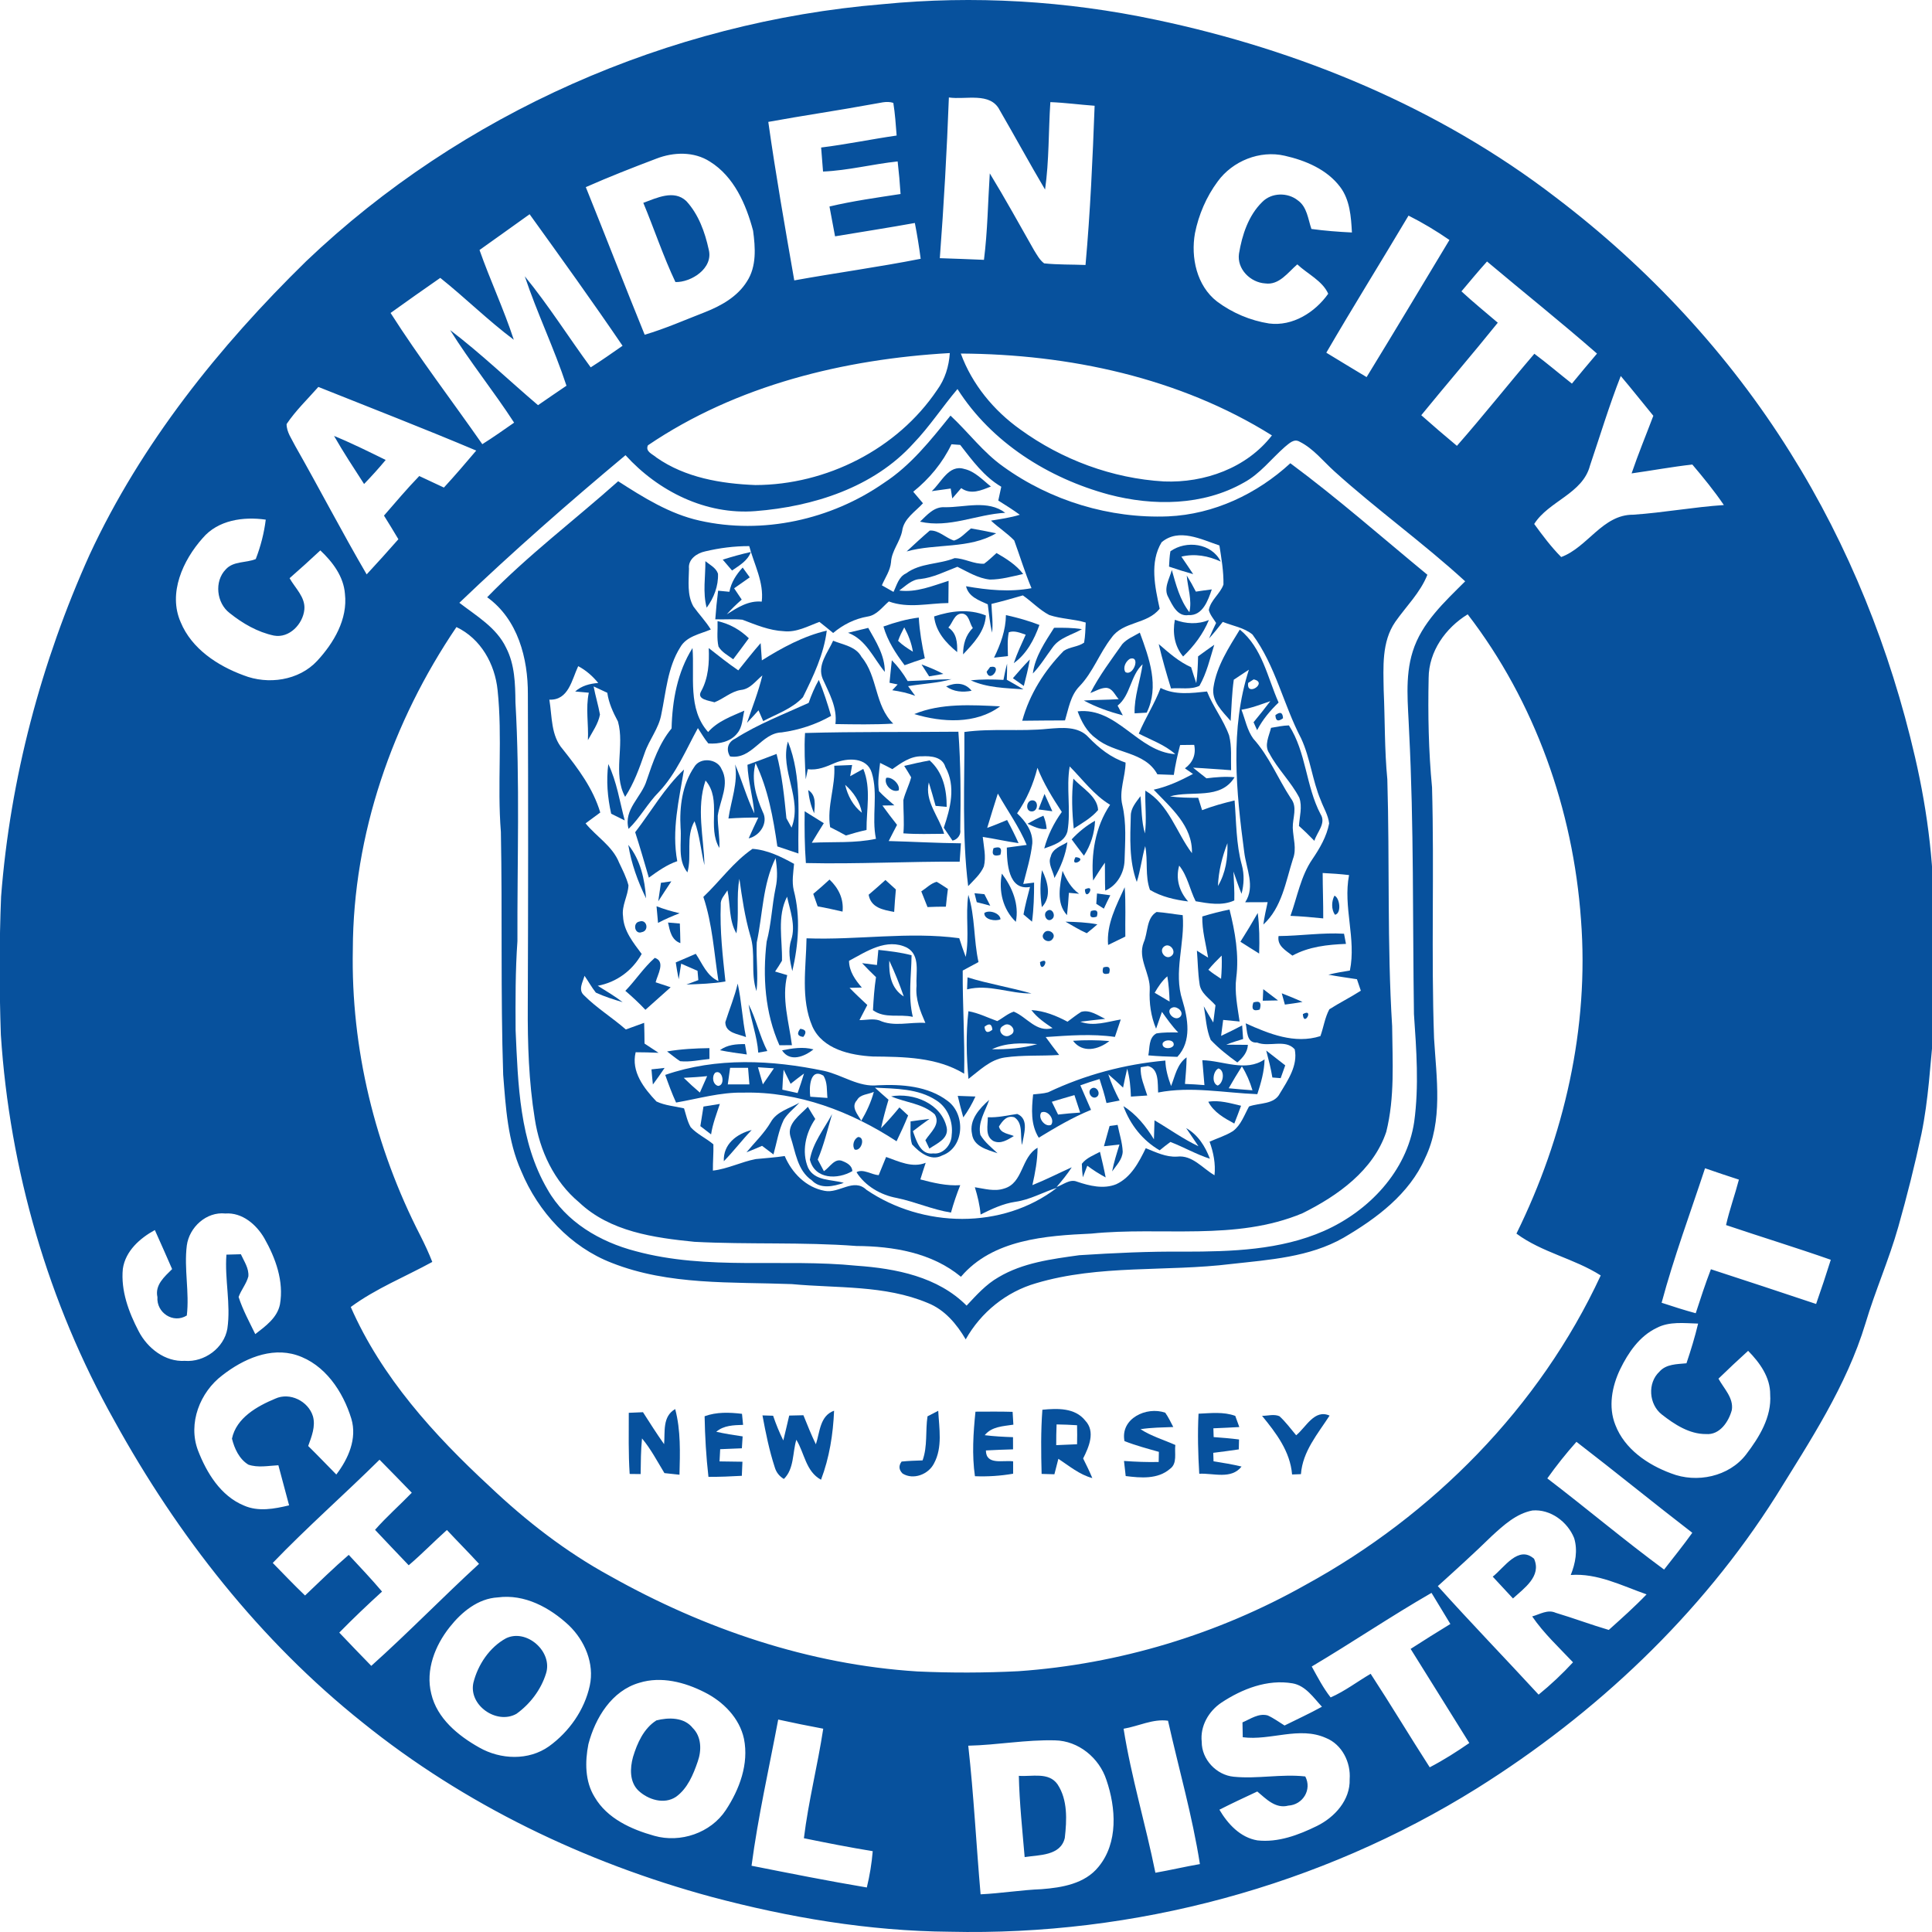 <?xml version="1.0" encoding="UTF-8"?>
<!DOCTYPE svg PUBLIC "-//W3C//DTD SVG 1.1//EN" "http://www.w3.org/Graphics/SVG/1.1/DTD/svg11.dtd">
<svg version="1.1" xmlns="http://www.w3.org/2000/svg" xmlns:xlink="http://www.w3.org/1999/xlink" x="0" y="0" width="1024" height="1024" viewBox="0, 0, 1024, 1024">
  <g id="Background">
    <rect x="0" y="0" width="1024" height="1024" fill="#000000" fill-opacity="0"/>
  </g>
  <g id="#07519dff">
    <path d="M467.732,2.225 C516.092,-2.536 565.139,0.402 612.663,10.481 C688.817,26.502 762.677,57.019 824.634,104.65 C873.637,141.837 916.25,187.603 948.848,239.823 C979.945,289.342 1001.862,344.393 1015.008,401.311 C1021.914,431.142 1025.646,461.767 1024.874,492.413 C1024.616,510.299 1025.71,528.184 1024.895,546.07 C1023.072,564.385 1022.129,582.85 1018.418,600.929 C1014.901,617.506 1010.741,633.955 1006.13,650.276 C1001.219,667.625 993.884,684.16 988.737,701.424 C978.679,734.601 959.357,763.767 941.278,792.998 C901.41,856.006 845.908,908.312 782.9,947.794 C699.776,999.714 601.211,1026.157 503.31,1023.862 C460.59,1023.519 418.128,1016.335 376.909,1005.333 C310.04,987.19 246.196,956.522 192.153,912.944 C137.723,869.56 94.059,813.779 60.604,753.001 C25.475,690.487 5.123,619.93 0.448,548.451 C-0.388,524.045 -0.41,499.597 0.577,475.192 C5.424,412.656 21.744,351.127 47.5,293.974 C74.822,235.105 116.084,183.657 162.257,138.47 C244.545,60 354.562,11.597 467.732,2.225 M502.924,51.658 C501.852,80.073 500.265,108.489 498.121,136.84 C505.927,137.141 513.712,137.334 521.518,137.72 C523.448,122.515 523.62,107.181 524.606,91.89 C532.756,105.251 540.305,118.955 548.025,132.551 C549.591,135.039 551.006,137.784 553.408,139.586 C560.7,140.358 568.034,140.143 575.347,140.443 C577.878,112.371 579.122,84.212 580.172,56.054 C572.345,55.496 564.538,54.424 556.711,54.124 C555.681,69.565 556.089,85.113 553.901,100.468 C545.666,86.55 537.945,72.331 529.839,58.349 C524.885,48.569 511.76,53.009 502.924,51.658 M407.212,64.611 C411.179,92.705 416.112,120.67 420.98,148.614 C443.284,144.582 465.737,141.559 487.977,137.162 C487.14,130.814 486.132,124.488 484.888,118.183 C470.82,120.735 456.687,122.901 442.597,125.26 C441.589,119.984 440.603,114.73 439.638,109.454 C452.055,106.516 464.729,104.757 477.318,102.827 C476.953,97.058 476.439,91.311 475.774,85.563 C462.542,86.957 449.567,90.367 436.228,90.925 C435.863,86.679 435.52,82.432 435.22,78.186 C448.624,76.535 461.856,73.768 475.238,71.838 C474.787,66.048 474.401,60.257 473.479,54.531 C469.855,53.309 466.08,54.724 462.499,55.196 C444.098,58.585 425.591,61.244 407.212,64.611 M347.892,84.084 C335.304,88.845 322.779,93.756 310.491,99.182 C320.999,125.217 331.1,151.402 341.694,177.416 C352.61,174.199 363.055,169.567 373.67,165.449 C382.27,162.061 390.891,157.214 395.888,149.172 C401.078,141.237 400.37,131.2 399.148,122.257 C395.438,108.275 389.025,93.563 376.265,85.649 C367.816,80.202 356.985,80.545 347.892,84.084 M645.389,96.201 C639.406,104.264 635.331,113.765 633.358,123.587 C631.063,136.476 634.28,151.445 645.025,159.788 C653.088,165.814 662.696,169.91 672.647,171.454 C685.107,173.062 696.988,165.578 703.979,155.691 C700.955,148.85 692.999,145.204 687.595,140.122 C682.662,144.346 677.987,151.252 670.631,150.223 C662.76,149.751 655.512,142.609 656.691,134.439 C658.321,124.552 661.71,114.151 669.044,107.031 C673.955,102.012 682.512,101.884 687.895,106.216 C692.785,109.669 693.278,116.124 695.079,121.357 C702.199,122.322 709.362,122.879 716.547,123.222 C716.096,114.901 715.496,105.937 710.284,99.053 C703.293,89.788 691.948,85.027 680.925,82.54 C667.736,79.494 653.281,85.328 645.389,96.201 M254.153,132.508 C259.793,148.528 267.041,163.927 272.317,180.075 C258.72,169.889 246.625,157.879 233.35,147.285 C224.536,153.418 215.743,159.594 207.015,165.878 C222.22,189.726 239.441,212.223 255.632,235.427 C261.38,231.824 266.913,227.9 272.489,224.018 C261.68,207.333 249.091,191.828 238.583,174.95 C254.86,187.324 269.615,201.521 285.163,214.753 C290.182,211.322 295.178,207.826 300.24,204.438 C293.784,184.772 284.713,166.071 278.15,146.448 C290.739,161.825 301.333,178.703 313.086,194.701 C318.833,191.077 324.388,187.152 329.964,183.271 C313.965,159.745 297.344,136.647 280.702,113.55 C271.888,119.941 262.967,126.16 254.153,132.508 M746.549,114.279 C732.116,138.556 717.169,162.533 702.971,186.938 C710.048,191.313 717.211,195.538 724.331,199.87 C739.108,175.722 753.648,151.445 768.231,127.19 C761.283,122.407 754.077,118.054 746.549,114.279 M774.6,154.426 C780.82,160.174 787.404,165.535 793.859,171.047 C780.562,187.581 766.708,203.644 753.305,220.072 C759.503,225.583 765.808,230.988 772.199,236.306 C786.224,220.329 799.413,203.644 813.246,187.496 C820.044,192.557 826.478,198.09 833.148,203.323 C837.544,198.004 841.94,192.664 846.444,187.41 C827.379,170.725 807.541,154.919 788.154,138.599 C783.501,143.746 779.083,149.129 774.6,154.426 M343.41,236.028 C341.888,239.395 345.962,240.703 347.935,242.504 C363.162,253.163 382.141,256.38 400.349,257.087 C437.943,257.023 475.581,238.086 496.684,206.711 C500.866,201.006 502.967,194.144 503.418,187.131 C447.358,190.326 390.377,204.18 343.41,236.028 M509.251,187.388 C515.191,203.666 526.708,217.606 540.733,227.599 C562.866,243.662 589.566,253.592 616.931,255.179 C638.355,256.036 660.744,248.102 674.148,230.773 C625.187,200.127 566.49,187.71 509.251,187.388 M842.734,246.75 C838.852,261.72 820.816,265.558 813.16,277.718 C817.599,283.787 822.125,289.878 827.465,295.24 C841.512,290.093 849.382,272.678 865.66,272.807 C881.723,271.713 897.592,268.754 913.677,267.682 C908.594,260.176 902.825,253.141 896.971,246.214 C886.183,247.415 875.503,249.41 864.78,250.911 C868.276,240.617 872.458,230.559 876.297,220.372 C870.528,213.359 864.909,206.218 859.033,199.291 C852.921,214.86 848.095,230.902 842.734,246.75 M151.899,224.768 C151.899,229.079 154.665,232.682 156.488,236.392 C169.313,258.953 181.258,282.029 194.34,304.44 C200.023,298.306 205.642,292.087 211.154,285.803 C208.666,281.579 206.092,277.418 203.519,273.279 C209.674,266.202 215.7,259.039 222.22,252.305 C226.573,254.299 230.927,256.358 235.28,258.417 C241.156,252.048 246.797,245.442 252.415,238.815 C224.707,227.106 196.656,216.254 168.734,205.081 C163.029,211.558 156.724,217.584 151.899,224.768 M484.052,235.105 C462.949,258.417 430.952,268.518 400.392,270.898 C374.142,273 348.922,260.411 331.529,241.26 C301.398,266.438 271.845,292.344 243.472,319.495 C252.523,326.486 263.16,332.598 268.264,343.343 C272.853,352.243 273.089,362.429 273.196,372.209 C275.62,414.371 274.097,456.641 274.247,498.846 C273.132,514.545 273.196,530.286 273.282,546.027 C274.569,574.658 275.298,605.003 290.203,630.46 C299.918,647.681 318.104,658.253 336.805,663.122 C375.086,673.523 415.082,666.939 454.071,670.864 C474.809,672.322 497.091,676.675 512.318,692.009 C517.465,686.519 522.569,680.75 529.196,676.976 C542.127,669.255 557.397,667.325 572.023,665.288 C590.552,664.108 609.103,663.207 627.696,663.401 C652.659,663.379 678.566,662.628 701.792,652.399 C725.425,641.955 745.627,620.852 749.552,594.624 C752.147,575.708 750.731,556.429 749.423,537.449 C748.694,487.502 749.423,437.49 746.85,387.585 C746.335,373.538 744.469,358.977 748.758,345.337 C753.519,330.068 765.615,319.066 776.573,308.107 C754.313,287.712 729.671,270.084 707.282,249.839 C701.299,244.456 696.152,237.765 688.839,234.119 C685.793,232.296 683.241,235.105 681.032,236.842 C673.784,243.19 667.843,251.19 659.2,255.822 C637.626,268.089 611.247,268.304 587.743,262.127 C555.703,253.484 525.507,234.548 507.492,206.196 C499.472,215.654 492.673,226.141 484.052,235.105 M107.42,285.203 C96.976,296.912 88.955,314.391 95.775,329.81 C101.565,343.814 115.269,352.843 129.037,357.904 C142.055,363.051 158.397,360.757 168.133,350.248 C176.926,340.726 184.368,328.18 182.824,314.734 C182.116,305.512 176.283,297.834 169.785,291.722 C164.445,296.719 158.997,301.63 153.486,306.456 C156.445,311.753 161.935,316.514 161.313,323.055 C160.584,330.732 153.336,338.41 145.165,336.866 C136.522,335.043 128.587,330.432 121.724,324.942 C114.754,319.645 113.446,308.128 119.666,301.781 C123.719,297.277 130.367,298.456 135.557,296.312 C138.152,289.599 139.975,282.565 140.854,275.424 C129.016,273.729 115.569,275.595 107.42,285.203 M757.208,359.363 C756.8,378.685 757.165,398.072 759.009,417.331 C760.232,461.681 758.516,506.031 760.082,550.359 C761.347,571.441 764.907,594.045 755.342,613.818 C746.957,632.883 729.564,645.815 712.086,656.045 C694.007,666.36 672.776,667.69 652.552,669.941 C618.196,674.166 582.724,670.134 549.162,680.128 C533.335,684.675 519.91,695.569 511.846,709.895 C507.063,701.767 500.715,694.154 491.708,690.594 C468.954,681.029 443.734,682.852 419.672,680.6 C387.782,679.378 354.583,681.329 324.323,669.384 C302.298,660.913 285.228,642.319 276.285,620.766 C269.057,604.682 268.071,586.925 266.698,569.639 C265.283,526.747 266.312,483.834 265.476,440.943 C263.481,415.937 266.377,390.781 263.739,365.818 C262.323,351.921 254.86,338.517 241.928,332.362 C207.958,382.481 187.199,442.294 187.006,503.093 C185.933,555.656 198.822,608.263 222.82,654.951 C225.115,659.476 227.259,664.108 229.125,668.848 C214.692,676.761 199.23,682.916 185.912,692.738 C202.189,729.861 229.983,760.507 259.45,787.765 C278.751,806.08 299.961,822.572 323.38,835.332 C373.263,863.383 428.85,882.298 486.197,885.901 C504.04,886.716 521.925,886.673 539.768,885.773 C593.104,882.062 645.518,866.214 692.098,839.943 C759.374,803.142 816.034,745.86 848.417,676.011 C834.306,667.003 817.278,663.872 803.745,653.836 C829.073,602.494 842.348,544.676 837.952,487.373 C833.812,429.276 813.546,371.887 777.903,325.607 C766.194,332.791 757.272,345.251 757.208,359.363 M880.693,690.487 C886.677,692.46 892.681,694.39 898.772,696.041 C901.303,688.235 903.876,680.407 906.814,672.729 C925.408,678.82 944.023,684.889 962.573,691.13 C965.297,683.367 967.892,675.56 970.358,667.711 C951.958,661.256 933.3,655.551 914.835,649.311 C916.679,641.161 919.553,633.291 921.655,625.227 C915.65,623.297 909.667,621.259 903.705,619.201 C895.898,642.898 887.17,666.381 880.693,690.487 M99.013,660.141 C97.469,672.494 100.472,684.868 99.013,697.242 C91.807,701.724 82.822,695.741 83.444,687.484 C82.007,681.029 87.197,676.675 91.228,672.644 C88.204,665.738 85.181,658.833 82.071,651.948 C74.136,656.302 66.48,663.057 65.107,672.515 C63.971,684.074 68.217,695.483 73.493,705.584 C78.146,714.57 87.475,721.905 97.984,721.283 C108.256,722.098 118.722,714.527 120.502,704.255 C122.432,691.194 119.001,678.091 120.009,664.987 C122.561,664.902 125.113,664.837 127.665,664.773 C129.359,668.526 132.018,672.215 131.632,676.547 C130.603,680.45 127.836,683.624 126.464,687.42 C128.673,694.283 132.169,700.652 135.3,707.107 C140.704,702.925 146.945,698.486 148.382,691.344 C150.526,679.099 146.087,666.832 140.103,656.302 C135.879,649.01 128.351,642.534 119.43,643.177 C109.372,642.126 100.321,650.447 99.013,660.141 M878.077,703.826 C868.941,708.179 862.979,716.951 858.69,725.786 C854.358,734.837 852.32,745.667 856.181,755.275 C861.07,768.013 873.273,776.334 885.669,780.902 C899.244,786.264 916.4,782.704 925.472,770.887 C932.421,761.794 939.069,751.05 938.232,739.147 C938.34,729.99 932.678,722.205 926.544,715.964 C921.204,720.79 915.993,725.722 910.825,730.719 C913.655,735.93 918.931,740.906 917.902,747.34 C916.25,753.516 911.489,760.679 904.262,760.078 C895.405,760.164 887.491,754.953 880.779,749.699 C873.938,744.337 873.08,733.057 879.514,727.03 C883.095,722.913 888.885,723.063 893.861,722.57 C896.198,715.621 898.343,708.63 900.037,701.531 C892.703,701.338 884.832,700.266 878.077,703.826 M117.886,728.896 C105.983,737.86 99.506,754.417 104.932,768.742 C109.522,780.645 116.963,792.869 129.252,797.952 C136.908,801.362 145.422,799.732 153.228,797.866 C151.341,790.767 149.411,783.69 147.545,776.613 C142.27,776.87 136.758,778.05 131.632,776.291 C126.807,773.332 124.255,767.799 122.947,762.502 C125.263,751.479 136.286,745.324 145.851,741.335 C153.636,737.732 163.394,742.643 165.86,750.642 C167.361,756.025 165.152,761.387 163.351,766.405 C168.391,771.359 173.28,776.484 178.256,781.524 C184.604,773.182 189.386,762.523 186.212,751.929 C181.794,737.517 172.208,723.106 157.26,718.259 C143.342,713.777 128.78,720.425 117.886,728.896 M820.109,783.583 C840.911,799.453 860.92,816.374 882.001,831.901 C887.041,825.445 892.188,819.076 896.949,812.406 C876.34,796.536 856.181,780.066 835.55,764.196 C830.038,770.372 824.891,776.849 820.109,783.583 M144.564,828.383 C150.226,834.152 155.802,840.05 161.678,845.647 C169.313,838.399 176.84,831 184.84,824.116 C190.801,830.528 196.828,836.876 202.489,843.567 C194.747,850.623 187.156,857.829 179.821,865.313 C185.419,871.232 191.102,877.087 196.785,882.942 C216.322,865.442 234.572,846.612 253.895,828.877 C248.319,822.786 242.486,816.953 236.867,810.927 C230.026,817.06 223.614,823.665 216.622,829.627 C210.682,823.365 204.677,817.146 198.779,810.841 C204.87,803.914 211.84,797.802 218.252,791.175 C212.548,785.342 206.929,779.444 201.16,773.675 C182.502,792.119 162.75,809.468 144.564,828.383 M790.685,814.122 C781.377,823.215 771.727,831.943 762.076,840.672 C779.555,860.145 797.783,878.953 815.498,898.19 C821.974,892.914 828.065,887.188 833.727,881.054 C826.285,873.162 818.243,865.742 812.088,856.735 C816.12,855.641 820.28,852.875 824.526,854.805 C833.984,857.636 843.206,861.11 852.685,863.898 C859.505,857.764 866.367,851.674 872.715,845.047 C859.698,840.5 846.701,833.723 832.526,834.774 C835.013,828.619 836.322,821.714 834.327,815.216 C830.853,806.552 821.738,799.753 812.195,800.59 C803.617,802.241 796.904,808.417 790.685,814.122 M695.251,883.285 C698.339,888.882 701.299,894.63 705.266,899.669 C712.815,896.367 719.399,891.284 726.476,887.145 C737.156,903.487 747.193,920.279 757.787,936.706 C765.079,932.911 772.006,928.514 778.761,923.839 C768.446,907.175 758.001,890.598 747.664,873.956 C754.634,869.474 761.647,865.056 768.724,860.745 C765.4,855.234 762.033,849.765 758.731,844.253 C737.199,856.649 716.611,870.61 695.251,883.285 M263.846,846.655 C253.359,847.234 244.695,854.397 238.433,862.289 C230.605,872.09 225.415,885.172 228.589,897.761 C231.634,910.8 242.851,919.979 254.045,926.241 C265.283,932.653 280.188,933.275 290.996,925.576 C301.634,917.898 309.805,906.318 312.592,893.429 C315.145,881.741 309.933,869.538 301.526,861.474 C291.468,852.06 278.043,844.747 263.846,846.655 M338.885,891.906 C324.238,896.109 315.509,910.5 311.863,924.439 C310.019,933.747 309.998,944.191 315.187,952.512 C321.814,963.857 334.617,969.626 346.777,973.014 C360.631,976.96 376.716,971.513 384.693,959.396 C391.942,948.416 396.982,934.905 394.323,921.609 C391.942,910.542 383.278,901.857 373.413,896.924 C362.926,891.584 350.444,888.325 338.885,891.906 M647.362,902.436 C640.607,906.961 636.017,914.917 636.94,923.196 C636.875,932.503 644.703,940.824 653.882,941.703 C666.513,942.969 679.188,940.138 691.82,941.553 C695.487,948.545 690.533,956.565 682.834,957.016 C676.057,958.796 671.038,953.434 666.385,949.531 C659.651,952.684 652.917,955.815 646.311,959.182 C650.772,966.752 657.356,973.915 666.428,975.438 C677.429,976.682 688.238,972.585 697.974,967.824 C707.368,963.214 715.732,954.078 715.346,943.012 C716.032,934.133 711.292,924.568 702.778,921.158 C688.603,914.81 673.44,922.702 658.686,920.772 C658.621,918.134 658.578,915.518 658.536,912.902 C662.739,911.122 667.071,907.905 671.896,909.213 C675.07,910.628 677.88,912.73 680.839,914.553 C687.466,911.25 694.179,908.183 700.655,904.602 C696.173,899.798 692.034,893.429 685.086,892.206 C671.703,889.933 658.364,895.166 647.362,902.436 M398.333,988.884 C418.664,992.916 438.994,996.969 459.432,1000.401 C460.976,994.074 462.027,987.64 462.563,981.164 C450.339,979.169 438.201,976.789 426.084,974.301 C428.464,954.785 433.376,935.677 436.335,916.247 C428.357,914.767 420.401,913.137 412.466,911.4 C407.619,937.2 401.786,962.849 398.333,988.884 M595.528,916.269 C599.602,942.004 607.237,967.052 612.384,992.594 C620.276,991.222 628.082,989.356 635.974,988.005 C631.964,962.377 624.737,937.328 619.075,912.022 C611.097,910.886 603.355,914.96 595.528,916.269 M513.197,925.254 C516.135,951.44 517.422,977.775 519.738,1004.025 C530.547,1003.51 541.248,1001.73 552.057,1001.301 C562.866,1000.465 574.982,998.449 582.21,989.485 C592.783,976.682 591.496,958.195 586.413,943.376 C582.617,931.731 571.637,922.659 559.198,922.424 C543.822,922.016 528.574,924.911 513.197,925.254 z" fill="#07519D"/>
    <path d="M340.965,107.503 C348.064,104.929 357.2,100.361 363.762,106.58 C370.217,113.572 373.627,123.008 375.622,132.187 C378.281,142.266 366.164,149.751 357.993,149.493 C351.517,135.854 346.777,121.442 340.965,107.503 z" fill="#07519D"/>
    <path d="M468.504,255.951 C482.722,246.708 493.274,233.325 503.782,220.286 C513.283,229.122 521.089,239.781 531.748,247.308 C556.882,265.451 588.236,274.93 619.161,273.686 C643.373,272.614 666.235,261.805 683.906,245.528 C708.998,264.122 732.459,284.795 756.543,304.633 C752.769,314.176 745.284,321.361 739.515,329.617 C732.224,340.211 733.21,353.637 733.382,365.861 C734.089,381.581 733.789,397.365 735.312,413.063 C736.598,456.662 735.162,500.348 737.864,543.904 C738.035,562.562 739.322,581.606 734.754,599.878 C727.913,620.359 708.976,633.805 690.426,643.005 C654.911,657.953 615.644,650.018 578.414,653.836 C554.244,654.929 526.15,656.902 509.315,676.718 C493.896,663.915 473.393,660.527 453.921,660.398 C425.376,658.232 396.682,659.69 368.094,658.189 C346.627,656.045 323.337,652.806 306.974,637.301 C293.677,626.235 286.021,609.872 283.448,592.994 C280.252,573.242 279.609,553.147 279.737,533.16 C279.952,478.13 279.995,423.078 279.78,368.048 C279.909,348.961 274.462,328.202 258.206,316.557 C279.78,294.317 304.572,275.638 327.647,255.071 C341.094,263.714 354.969,272.421 370.797,275.938 C404.231,283.487 440.496,275.445 468.504,255.951 M504.297,235.47 C499.579,245.335 492.523,253.806 484.031,260.626 C485.746,262.642 487.483,264.679 489.199,266.738 C485.124,271.22 479.055,274.845 478.176,281.343 C477.061,287.219 472.557,291.915 472.257,298.006 C471.849,302.445 469.126,306.198 467.41,310.23 C468.954,311.088 472.042,312.847 473.565,313.726 C475.324,310.187 476.289,305.684 480.256,303.904 C487.784,298.285 497.563,299.228 505.948,295.819 C511.267,295.926 516.156,299.078 521.604,298.778 C523.963,297.105 526,295.025 528.188,293.116 C533.399,296.14 538.589,299.357 542.299,304.225 C536.509,305.512 530.675,307.163 524.692,307.185 C518.43,306.541 512.983,303.132 507.449,300.408 C500.994,302.853 494.668,306.155 487.719,306.906 C483.259,307.099 480.02,310.573 476.61,312.997 C485.725,314.155 494.282,310.509 502.774,307.85 C502.753,311.774 502.731,315.699 502.667,319.623 C492.03,319.709 481.521,322.604 471.099,318.787 C467.646,321.747 464.729,326.014 459.947,326.765 C453.106,327.923 446.865,331.054 441.589,335.493 C439.187,333.499 436.764,331.547 434.319,329.617 C428.229,331.869 422.138,335.3 415.425,334.55 C407.705,334.185 400.563,331.14 393.486,328.459 C388.704,327.987 383.9,328.416 379.117,328.245 C379.482,323.162 379.975,318.122 380.619,313.082 C382.613,313.275 384.608,313.468 386.602,313.661 C387.524,308.686 390.226,304.483 393.636,300.815 C394.559,302.124 396.446,304.719 397.389,306.005 C394.623,307.935 391.856,309.866 389.111,311.817 C390.441,313.812 391.771,315.806 393.122,317.801 C390.334,320.245 387.653,322.819 385.208,325.607 C390.891,322.004 396.66,318.229 403.737,318.873 C404.96,308.557 399.684,299.143 397.111,289.449 C389.219,289.428 381.348,290.436 373.692,292.259 C369.36,293.181 364.599,296.44 365.178,301.437 C365.049,308.086 364.105,315.377 367.515,321.425 C370.475,325.585 374.078,329.274 376.737,333.649 C371.011,336.094 363.827,337.209 360.503,343.15 C353.833,353.744 353.018,366.654 350.509,378.621 C349.201,386.084 344.096,392.003 341.694,399.059 C338.907,407.101 336.011,415.165 331.336,422.349 C324.602,409.932 331.207,395.413 327.519,382.395 C324.945,377.592 322.651,372.638 321.879,367.19 C320.077,366.333 316.453,364.66 314.63,363.823 C315.573,368.82 317.096,373.731 317.997,378.75 C317.053,383.704 313.986,387.907 311.606,392.282 C312.013,383.897 310.341,375.447 312.078,367.147 C309.676,366.954 307.252,366.74 304.851,366.504 C308.282,363.459 312.571,362.322 317.075,362 C314.115,358.355 310.598,355.266 306.459,353.079 C303.049,360.306 301.376,371.244 291.168,370.836 C292.669,379.779 291.919,389.88 298.31,397.15 C306.416,407.358 314.394,417.953 318.147,430.649 C315.552,432.557 312.957,434.466 310.362,436.396 C316.131,443.473 324.624,448.406 328.119,457.177 C329.964,461.102 332.001,465.005 333.095,469.23 C332.902,474.806 329.406,479.931 330.221,485.657 C330.543,493.421 335.69,499.661 340.107,505.623 C335.132,514.459 326.833,520.614 316.817,522.48 C321.278,525.268 325.825,527.948 330.007,531.165 C325.181,529.728 320.356,528.227 315.809,526.104 C313.579,523.295 311.863,520.121 309.805,517.204 C308.904,520.593 306.266,524.603 309.569,527.562 C316.281,534.296 324.538,539.358 331.701,545.641 C334.939,544.483 338.177,543.282 341.416,542.124 C341.523,545.77 341.587,549.437 341.609,553.104 C344.075,554.734 346.584,556.364 349.05,558.016 C344.997,557.844 340.944,557.694 336.912,557.715 C334.403,567.988 341.33,576.845 347.935,583.815 C352.503,585.981 357.672,586.303 362.561,587.461 C363.612,590.806 364.298,594.388 366.1,597.476 C369.531,601.208 374.292,603.266 378.11,606.526 C378.238,611.158 377.788,615.791 377.852,620.444 C385.723,619.544 392.843,615.812 400.563,614.332 C405.689,613.818 410.836,613.496 415.919,612.724 C419.736,621.688 427.221,629.366 437.086,631.167 C444.72,632.711 452.441,624.155 459.218,630.61 C488.92,650.876 531.319,651.863 560.206,629.537 C552.807,631.875 545.945,635.907 538.16,636.979 C531.619,637.944 525.614,640.797 519.738,643.713 C519.309,638.781 518.151,633.977 516.693,629.259 C521.754,630.031 527.094,631.661 532.155,629.966 C542.449,627.05 541.034,613.41 549.934,608.328 C549.912,615.04 548.647,621.624 547.189,628.143 C554.287,625.313 561.086,621.817 568.055,618.686 C565.675,622.396 562.866,625.784 560.013,629.13 C563.53,627.993 567.005,624.712 570.886,626.321 C577.449,628.551 584.912,630.374 591.603,627.672 C599.495,624.026 603.656,616.005 607.28,608.563 C612.599,610.687 617.96,613.389 623.879,613.024 C632.007,612.081 637.326,619.222 643.716,622.911 C644.36,616.82 643.159,610.815 641.1,605.111 C645.239,603.266 649.657,601.937 653.517,599.492 C657.785,596.275 659.522,590.956 662.01,586.453 C667.543,584.415 675.349,585.552 678.394,579.483 C682.619,572.534 688.002,564.664 686.222,556.15 C681.247,550.531 672.69,555.163 666.299,552.59 C660.509,552.976 661.13,546.285 660.23,542.382 C672.561,547.936 686.201,553.512 699.84,549.158 C701.534,544.462 702.199,539.358 704.58,534.94 C710.027,531.466 715.817,528.592 721.265,525.096 C720.75,523.574 719.721,520.528 719.206,519.006 C714.166,518.234 709.083,517.526 704.065,516.604 C707.818,515.66 711.635,515.017 715.474,514.395 C718.927,497.538 711.764,480.746 715.024,463.804 C710.392,463.268 705.716,462.925 701.041,462.71 C701.063,470.71 701.384,478.73 701.341,486.772 C695.551,486.172 689.761,485.657 683.97,485.421 C687.616,475.32 689.418,464.362 695.594,455.376 C699.519,449.607 703.164,443.345 704.473,436.439 C704.001,432.043 701.513,428.225 700.033,424.151 C695.551,413.556 694.5,401.868 689.653,391.424 C680.217,373.453 676.078,352.822 663.833,336.308 C659.415,332.641 653.346,331.74 648.091,329.617 C645.754,332.641 643.352,335.601 640.8,338.431 C641.958,335.643 643.266,332.92 644.553,330.175 C643.18,327.944 641.336,325.907 640.693,323.312 C641.658,318.015 646.74,314.755 648.456,309.823 C648.585,302.853 647.384,295.947 646.311,289.106 C636.661,285.889 624.844,279.713 615.687,287.39 C609.232,298.027 612.17,311.152 614.657,322.604 C608.052,331.054 595.292,329.188 589.137,338.003 C582.746,346.131 579.357,356.296 572.087,363.802 C567.348,368.67 566.361,375.619 564.474,381.838 C556.925,381.816 549.355,381.967 541.806,382.009 C545.687,367.898 553.58,355.395 563.788,344.994 C567.026,342.785 571.337,342.914 574.596,340.619 C575.24,337.102 575.261,333.52 575.454,329.96 C569.128,328.052 562.394,328.073 556.132,325.971 C550.942,323.269 546.91,318.873 542.127,315.57 C536.616,317.2 531.061,318.744 525.485,320.095 C525.657,325.156 526.451,330.282 525.807,335.343 C524.649,330.389 524.199,325.328 523.534,320.31 C518.837,318.165 513.369,316.342 512.017,310.723 C523.491,312.739 535.158,313.919 546.717,311.753 C543.221,303.475 540.626,294.853 537.559,286.447 C533.806,282.565 529.174,279.648 525.25,275.938 C530.375,275.08 535.544,274.394 540.519,272.829 C536.83,270.169 532.992,267.703 529.11,265.301 C529.625,262.856 530.161,260.411 530.697,257.988 C521.561,252.627 515.299,244.005 508.929,235.813 C507.771,235.727 505.455,235.556 504.297,235.47 z" fill="#07519D"/>
    <path d="M177.055,231.052 C186.362,234.869 195.391,239.352 204.42,243.791 C200.774,248.187 196.935,252.412 192.968,256.53 C187.542,248.102 182.009,239.759 177.055,231.052 z" fill="#07519D"/>
    <path d="M493.831,260.326 C498.935,255.779 502.796,246.021 511.074,248.552 C516.757,249.817 520.789,254.385 525.185,257.859 C520.017,259.94 514.57,262.363 509.465,258.717 C507.878,260.54 506.291,262.363 504.726,264.186 C504.511,262.878 504.104,260.24 503.889,258.932 C500.544,259.404 497.198,259.897 493.831,260.326 z" fill="#07519D"/>
    <path d="M500.801,268.84 C511.396,268.947 523.555,264.786 532.798,271.799 C517.701,272.571 503.096,280.077 487.634,276.496 C491.344,272.979 495.097,268.411 500.801,268.84 z" fill="#07519D"/>
    <path d="M505.648,286.511 C509.251,285.396 511.76,282.351 514.634,280.077 C519.095,280.871 523.555,281.686 527.995,282.651 C513.626,291.122 496.169,287.905 480.535,292.28 C484.588,288.548 488.62,284.753 492.823,281.193 C497.606,280.935 501.23,285.16 505.648,286.511 z" fill="#07519D"/>
    <path d="M620.34,292.194 C628.683,286.232 642.215,287.862 647.019,297.641 C640.435,294.618 633.272,293.288 626.152,295.025 C628.233,298.113 630.377,301.18 632.414,304.311 C628.104,303.089 623.836,301.781 619.611,300.322 C619.783,297.599 619.847,294.875 620.34,292.194 z" fill="#07519D"/>
    <path d="M383.063,296.612 C387.975,295.089 392.929,293.674 397.968,292.559 C396.274,297.255 391.856,299.7 387.996,302.381 C386.774,300.944 384.286,298.07 383.063,296.612 z" fill="#07519D"/>
    <path d="M373.863,297.427 C376.265,299.4 379.482,300.923 380.554,304.075 C380.812,310.573 378.367,316.9 374.55,322.09 C372.384,313.983 373.949,305.641 373.863,297.427 z" fill="#07519D"/>
    <path d="M619.268,316.621 C616.48,311.924 619.869,306.734 621.091,302.102 C623.279,309.887 625.337,317.951 630.398,324.47 C631.9,317.951 629.498,311.517 629.005,305.04 C630.742,307.807 632.35,310.659 633.83,313.576 C636.639,313.147 639.449,312.739 642.279,312.396 C640.306,318.165 637.454,326.486 629.905,326.014 C624.158,326.936 621.413,320.846 619.268,316.621 z" fill="#07519D"/>
    <path d="M495.097,326.722 C504.083,323.763 513.497,322.583 522.526,326.207 C522.033,334.743 515.985,340.962 510.452,346.838 C510.452,341.627 511.782,336.587 515.62,332.877 C513.755,330.303 513.69,325.285 509.723,325.221 C505.734,325.307 504.983,330.175 502.646,332.62 C507.128,335.579 507.45,340.683 507.321,345.637 C501.316,340.705 495.976,334.807 495.097,326.722 z" fill="#07519D"/>
    <path d="M468.246,332.062 C474.316,329.896 480.535,328.116 486.969,327.323 C487.398,334.614 488.642,341.798 490.164,348.919 C486.561,350.034 483.001,351.299 479.463,352.586 C474.745,346.324 470.413,339.675 468.246,332.062 M476.01,339.654 C478.326,341.949 481.093,343.686 483.859,345.423 C483.13,340.855 481.457,336.544 479.27,332.512 C478.09,334.829 476.846,337.166 476.01,339.654 z" fill="#07519D"/>
    <path d="M533.163,326.014 C539.189,327.344 545.151,328.995 550.92,331.247 C548.132,339.011 544.186,346.56 537.324,351.492 C539.061,346.302 541.398,341.37 543.65,336.394 C540.755,335.451 537.752,334.057 534.686,335.107 C533.828,339.268 534.15,343.536 534.235,347.739 C531.769,348.018 529.303,348.297 526.858,348.575 C530.311,341.498 533.077,334.014 533.163,326.014 z" fill="#07519D"/>
    <path d="M622.7,328.502 C628.619,330.69 634.816,331.054 640.736,328.609 C637.669,336.03 632.843,342.442 627.075,347.953 C622.464,342.442 621.413,335.408 622.7,328.502 z" fill="#07519D"/>
    <path d="M380.318,329.21 C386.645,330.604 392.264,333.778 396.896,338.281 C394.172,342.034 391.385,345.723 388.597,349.433 C385.894,347.353 382.57,345.745 380.812,342.678 C379.804,338.26 380.49,333.692 380.318,329.21 z" fill="#07519D"/>
    <path d="M558.684,332.748 C563.616,332.684 568.549,332.684 573.438,333.477 C568.184,336.544 561.536,337.917 557.869,343.192 C554.416,347.825 551.435,352.8 547.425,356.982 C548.604,347.889 553.923,340.297 558.684,332.748 z" fill="#07519D"/>
    <path d="M449.46,335.386 C453.041,334.528 456.601,333.671 460.183,332.791 C464.279,340.083 469.061,347.417 468.954,356.124 C462.906,348.811 459.025,338.946 449.46,335.386 z" fill="#07519D"/>
    <path d="M403.802,350.012 C414.503,343.3 425.805,337.145 438.201,334.25 C436.657,346.774 431.102,358.355 425.569,369.549 C419.95,375.576 411.715,378.407 404.509,382.181 C403.887,380.766 402.644,377.892 402.022,376.476 C400.006,378.707 397.99,380.959 395.91,383.125 C398.762,374.804 402,366.568 404.08,357.99 C400.52,360.885 397.625,365.239 392.693,365.689 C387.439,366.504 383.514,370.386 378.689,372.23 C375.836,371.308 369.038,370.793 371.611,366.397 C375.472,359.363 375.986,351.363 375.643,343.493 C380.79,347.525 385.894,351.621 391.32,355.309 C395.202,350.463 399.041,345.552 403.158,340.876 C403.394,343.922 403.609,346.967 403.802,350.012 z" fill="#07519D"/>
    <path d="M594.82,341.412 C597.308,338.582 600.953,337.209 604.127,335.3 C609.081,348.747 614.614,363.866 607.773,377.72 C606.165,377.806 602.969,377.999 601.361,378.085 C601.125,369.185 604.385,360.778 605.607,352.071 C599.066,358.14 599.323,368.413 592.354,374.01 C593.276,375.726 594.198,377.42 595.12,379.157 C587.979,377.248 580.966,374.825 574.468,371.287 C580.623,370.9 586.778,370.986 592.933,370.557 C590.895,368.413 589.673,364.703 586.22,364.574 C583.261,364.617 580.644,366.333 577.921,367.319 C582.639,358.097 588.879,349.841 594.82,341.412 M598.852,349.197 C596.664,350.527 595.013,353.808 596.471,356.21 C600.717,358.741 604.749,347.267 598.852,349.197 z" fill="#07519D"/>
    <path d="M643.18,364.188 C644.853,353.015 651.33,343.171 657.12,333.692 C669.065,343.428 671.746,358.998 677.687,372.359 C673.183,376.648 669.173,381.452 666.299,387.006 C665.656,385.591 665.034,384.197 664.412,382.803 C667.478,379.157 670.395,375.404 673.29,371.63 C668.251,373.367 663.275,375.318 657.999,376.176 C659.994,381.302 660.98,387.006 664.283,391.531 C672.711,400.86 677.365,412.763 684.206,423.186 C687.852,427.796 685.064,433.544 685.193,438.777 C685.386,444.245 687.38,449.843 685.3,455.226 C681.461,467.278 679.424,481.068 669.602,490.011 C670.138,486.022 671.017,482.097 671.875,478.173 C667.907,478.173 663.94,478.194 659.972,478.216 C665.484,469.895 660.487,460.416 659.458,451.558 C655.19,419.561 651.844,386.234 661.945,354.945 C659.286,356.725 656.605,358.526 653.925,360.263 C652.917,367.512 652.724,374.825 652.273,382.117 C647.877,377.034 641.958,371.63 643.18,364.188 M664.476,360.092 C663.747,360.564 662.289,361.486 661.559,361.958 C660.423,369.657 672.304,361.786 664.476,360.092 z" fill="#07519D"/>
    <path d="M441.568,339.59 C446.929,341.798 453.62,342.592 456.644,348.211 C465.33,358.612 463.528,373.967 473.436,383.532 C463.228,384.111 452.998,383.94 442.79,383.768 C443.863,375.018 439.488,367.448 436.056,359.813 C432.99,352.479 438.78,345.916 441.568,339.59 z" fill="#07519D"/>
    <path d="M614.143,341.37 C619.483,345.959 624.801,350.741 631.321,353.637 C632.179,356.467 633.101,359.277 634.044,362.086 C634.709,357.39 634.881,352.629 635.009,347.889 C637.84,345.809 640.693,343.729 643.588,341.734 C641.315,349.09 639.577,356.768 635.739,363.502 C631.106,365.689 625.638,364.424 620.662,364.896 C618.26,357.111 616.008,349.283 614.143,341.37 z" fill="#07519D"/>
    <path d="M355.956,386.084 C356.321,371.244 359.023,356.232 367.044,343.471 C368.202,358.462 364.363,375.704 375.322,387.993 C380.361,382.245 387.696,379.65 394.516,376.648 C393.508,380.658 393.593,385.248 390.827,388.572 C387.331,393.226 380.919,394.448 375.429,394.041 C373.306,391.51 371.697,388.636 369.896,385.913 C363.526,397.472 358.444,409.996 349.243,419.733 C343.26,425.759 339.271,433.437 333.159,439.334 C330.328,428.933 340.15,422.521 342.81,413.428 C346.091,403.798 349.372,394.041 355.956,386.084 z" fill="#07519D"/>
    <path d="M472.686,349.948 C475.945,353.251 478.733,356.961 481.071,360.971 C488.834,360.757 496.555,360.092 504.318,359.985 C496.812,362.108 488.963,362.365 481.307,363.673 C482.251,364.939 484.138,367.512 485.06,368.799 C481.157,367.319 477.061,366.44 472.922,365.839 C473.865,364.81 474.809,363.781 475.774,362.773 C474.702,362.537 472.557,362.086 471.463,361.872 C471.871,357.904 472.235,353.915 472.686,349.948 z" fill="#07519D"/>
    <path d="M536.852,359.47 C539.768,356.081 542.706,352.693 545.838,349.519 C545.023,354.259 543.843,358.912 542.642,363.566 C541.205,362.537 538.31,360.478 536.852,359.47 z" fill="#07519D"/>
    <path d="M488.427,352.178 C492.395,353.594 496.255,355.245 499.986,357.197 C498.099,357.518 494.325,358.162 492.459,358.483 C491.086,356.382 489.757,354.28 488.427,352.178 z" fill="#07519D"/>
    <path d="M524.778,353.529 C531.941,352.028 524.606,362.751 522.933,356.017 C523.405,355.395 524.306,354.151 524.778,353.529 z" fill="#07519D"/>
    <path d="M531.855,360.349 C532.412,357.454 532.992,354.58 533.785,351.749 C533.806,354.58 533.742,357.433 533.635,360.285 C536.573,361.958 539.533,363.609 542.428,365.367 C533.034,364.681 523.277,364.574 514.548,360.607 C520.296,359.963 526.086,360.049 531.855,360.349 z" fill="#07519D"/>
    <path d="M428.593,372.552 C430.051,368.348 431.789,364.231 433.997,360.371 C436.549,366.59 438.608,372.981 440.496,379.436 C432.41,384.025 423.532,386.921 414.332,388.186 C403.394,388.529 398.676,402.748 386.945,400.925 C384.672,397.236 385.766,393.311 389.69,391.488 C401.872,383.725 415.49,378.535 428.593,372.552 z" fill="#07519D"/>
    <path d="M501.466,363.823 C506.399,361.7 511.396,361.657 514.977,366.118 C510.259,367.04 505.477,366.697 501.466,363.823 z" fill="#07519D"/>
    <path d="M615.129,364.617 C622.785,368.541 631.557,367.383 639.749,366.504 C642.944,374.632 648.52,381.581 651.458,389.816 C652.981,395.799 652.295,402.083 652.509,408.216 C645.797,407.809 639.084,407.187 632.372,406.887 C634.688,408.795 637.09,410.64 639.449,412.527 C644.381,411.905 649.378,411.497 654.354,411.948 C646.805,424.215 631.664,418.746 620.105,422.113 C625.059,422.778 630.077,422.864 635.074,422.842 C635.76,425.03 636.446,427.217 637.133,429.405 C642.73,427.239 648.52,425.652 654.354,424.258 C655.297,435.688 655.126,447.334 658.192,458.464 C659.565,463.482 659.35,468.736 658.042,473.733 C656.434,469.852 655.126,465.884 653.753,461.938 C653.968,467.042 654.354,472.146 654.203,477.25 C647.791,480.231 640.414,478.859 633.723,477.679 C630.592,471.482 629.455,464.319 624.994,458.786 C623.021,465.82 625.037,472.447 629.734,477.787 C622.7,476.907 615.665,475.32 609.51,471.675 C606.787,464.276 608.545,456.105 606.98,448.449 C605.221,454.711 604.492,461.23 602.519,467.45 C598.38,456.212 599.002,444.095 599.345,432.343 C599.345,428.247 602.219,425.094 604.471,421.985 C605.157,428.568 604.942,435.324 606.83,441.736 C607.838,434.187 606.808,426.617 607.065,419.046 C619.633,426.531 623.429,441.157 631.75,452.202 C632.179,437.747 620.512,428.075 611.483,418.553 C618.861,416.945 625.702,413.728 632.307,410.211 C631.235,409.46 629.112,407.98 628.04,407.23 C632.221,404.184 634.001,399.895 632.951,394.791 C631.085,394.813 627.353,394.856 625.487,394.877 C624.115,400.11 622.935,405.385 622.142,410.725 C619.225,410.597 616.33,410.49 613.435,410.404 C606.658,398.008 590.745,399.659 580.837,391.296 C575.99,387.843 573.181,382.481 571.165,377.034 C592.268,374.739 602.926,398.416 622.935,399.724 C617.338,394.705 610.132,392.239 603.57,388.829 C607.001,380.573 611.998,373.024 615.129,364.617 M645.539,469.594 C649.614,462.753 650.836,454.775 650.558,446.905 C647.748,454.175 645.84,461.788 645.539,469.594 z" fill="#07519D"/>
    <path d="M484.588,378.471 C498.742,372.595 515.02,373.646 530.096,374.375 C517.164,384.004 499.279,382.91 484.588,378.471 z" fill="#07519D"/>
    <path d="M675.992,379.029 C678.544,377.055 679.896,377.613 680.024,380.68 C677.451,382.653 676.1,382.095 675.992,379.029 z" fill="#07519D"/>
    <path d="M511.138,387.971 C525.829,385.934 540.712,387.821 555.445,386.277 C562.801,385.698 571.487,384.733 576.998,390.824 C582.553,396.593 588.879,401.59 596.578,404.184 C596.493,411.733 593.018,419.175 594.863,426.681 C597.136,436.31 596.321,446.24 596.042,456.019 C595.849,462.646 592.053,469.401 585.791,472.039 C585.555,467.107 585.727,462.174 585.62,457.242 C583.432,460.308 581.438,463.525 579.379,466.699 C578.199,452.716 580.43,438.391 588.365,426.552 C579.808,421.384 573.889,413.213 566.962,406.222 C565.01,417.631 567.734,429.298 565.761,440.664 C564.238,446.326 558.276,447.934 553.472,449.714 C555.317,442.723 558.576,436.203 562.78,430.348 C557.869,422.907 553.129,415.272 549.869,406.951 C547.703,415.572 544.165,423.765 539.082,431.078 C543.457,435.174 547.489,440.685 547.146,446.969 C546.352,454.303 544.165,461.381 542.342,468.522 C543.779,468.329 546.652,467.986 548.089,467.793 C548.111,474.72 547.918,481.625 546.996,488.51 C545.859,487.544 543.586,485.614 542.471,484.671 C543.371,479.76 544.637,474.913 545.923,470.109 C534.407,472.146 533.678,457.349 533.635,449.242 C537.13,448.749 540.648,448.299 544.165,447.827 C540.154,438.176 533.978,429.684 528.874,420.612 C526.987,426.66 525.014,432.686 523.234,438.798 C526.794,437.533 530.289,436.074 533.785,434.616 C535.951,438.627 537.988,442.701 539.854,446.883 C533.485,446.004 527.223,444.546 520.875,443.581 C521.411,448.749 522.74,454.046 521.475,459.215 C519.716,463.375 516.178,466.42 513.154,469.68 C509.787,442.594 511.331,415.186 511.138,387.971 z" fill="#07519D"/>
    <path d="M673.676,385.762 C676.807,385.226 679.96,384.562 683.155,384.476 C692.398,398.759 692.077,416.666 699.947,431.571 C703.014,436.353 697.996,441.093 696.645,445.661 C694.007,442.937 691.305,440.278 688.474,437.769 C688.774,432.815 690.361,427.625 688.667,422.821 C684.292,414.393 677.236,407.723 672.797,399.316 C669.837,395.113 672.647,390.116 673.676,385.762 z" fill="#07519D"/>
    <path d="M426.684,388.507 C453.771,387.735 480.857,388.1 507.964,387.821 C509.229,405.107 509.251,422.456 508.951,439.763 C509.465,442.401 507.407,445.082 504.833,445.532 C503.268,443.259 501.745,440.986 500.222,438.712 C503.739,428.397 506.742,416.752 501.08,406.565 C499.515,401.096 493.36,400.603 488.599,400.86 C482.615,400.689 477.618,404.377 472.965,407.659 C470.82,406.522 468.633,405.407 466.466,404.356 C465.93,409.331 465.03,414.371 465.887,419.368 C468.397,422.07 471.27,424.408 474.037,426.853 C472.45,426.874 469.276,426.917 467.689,426.938 C470.198,430.413 472.772,433.823 475.452,437.19 C473.973,440.042 472.471,442.873 471.034,445.768 C483.795,446.111 496.534,446.84 509.315,446.969 C509.165,449.414 508.822,454.282 508.65,456.705 C481.479,456.534 454.307,458.056 427.135,457.434 C426.449,448.299 426.363,439.12 426.491,429.984 C429.88,432.085 433.247,434.187 436.635,436.31 C434.512,439.742 432.325,443.173 430.266,446.669 C441.654,446.068 453.02,447.012 464.279,444.588 C461.856,433.029 465.544,420.869 462.049,409.567 C459.497,401.225 449.181,401.611 442.576,404.356 C437.986,406.35 433.311,408.409 428.164,407.68 C427.8,409.46 427.414,411.24 427.049,413.042 C426.62,404.871 426.17,396.678 426.684,388.507 z" fill="#07519D"/>
    <path d="M419.543,438.648 C425.548,423.293 413.174,408.388 417.613,393.011 C425.226,411.884 422.76,432.557 423.189,452.373 C419.457,451.151 415.726,449.907 412.015,448.62 C409.828,433.544 407.126,418.296 400.478,404.442 C398.054,413.385 400.714,422.156 404.273,430.327 C407.362,436.096 402.794,442.98 396.81,444.353 C398.419,440.642 400.177,436.997 401.914,433.329 C396.617,433.308 391.342,433.458 386.087,433.823 C387.46,424.301 391.277,414.907 389.605,405.15 C393.293,413.706 395.738,422.757 399.834,431.163 C399.126,422.478 396.489,414.092 396.167,405.364 C401.335,403.541 406.44,401.525 411.587,399.595 C414.525,410.747 415.683,422.263 416.819,433.715 C417.506,434.959 418.857,437.404 419.543,438.648 z" fill="#07519D"/>
    <path d="M367.966,406.501 C371.032,401.203 380.125,402.04 382.442,407.637 C386.881,415.551 381.562,424.258 380.426,432.321 C380.318,438.047 381.584,443.688 381.284,449.435 C374.657,438.412 382.785,423.936 373.949,413.685 C368.952,428.354 373.027,443.602 373.37,458.55 C371.483,450.808 370.882,442.787 368.116,435.259 C363.269,443.666 366.872,453.424 364.341,462.389 C358.937,455.633 361.382,446.733 360.717,438.777 C360.074,427.668 361.575,415.915 367.966,406.501 z" fill="#07519D"/>
    <path d="M479.248,405.943 C483.709,404.871 488.213,403.863 492.738,403.048 C499.858,409.396 501.788,418.467 501.766,427.668 C500.287,427.539 497.348,427.282 495.89,427.132 C494.732,422.971 493.574,418.811 492.287,414.714 C489.971,424.73 497.734,432.836 500.415,441.929 C493.209,441.993 486.025,442.229 478.819,441.693 C479.334,435.817 478.776,429.941 478.798,424.065 C479.806,419.926 481.865,416.13 482.937,411.991 C481.736,409.932 480.513,407.916 479.248,405.943 z" fill="#07519D"/>
    <path d="M322.415,404.978 C326.94,414.371 328.441,424.858 331.122,434.852 C328.72,433.673 326.318,432.472 323.937,431.292 C322.007,422.671 321.257,413.749 322.415,404.978 z" fill="#07519D"/>
    <path d="M442.168,405.857 C445.321,405.729 448.473,405.6 451.647,405.471 C451.39,406.951 450.854,409.932 450.597,411.412 C452.913,410.125 455.229,408.817 457.566,407.53 C461.834,417.867 459.175,429.105 459.282,439.892 C455.593,440.707 451.948,441.715 448.345,442.83 C445.578,441.286 442.79,439.806 439.981,438.412 C438.201,427.346 442.898,416.838 442.168,405.857 M447.959,415.98 C449.288,421.749 452.119,427.046 456.816,430.777 C455.765,424.858 452.377,419.904 447.959,415.98 z" fill="#07519D"/>
    <path d="M336.655,441.093 C345.233,429.984 352.224,417.524 362.54,407.873 C359.881,423.915 355.913,440.085 358.958,456.448 C353.382,458.335 348.621,461.788 343.903,465.176 C341.523,457.134 339.25,449.071 336.655,441.093 z" fill="#07519D"/>
    <path d="M469.705,412.291 C472.707,411.498 477.275,415.808 476.332,418.896 C472.814,420.44 468.289,415.787 469.705,412.291 z" fill="#07519D"/>
    <path d="M568.913,412.677 C573.46,417.717 581.588,421.92 582.017,429.319 C578.5,433.501 573.653,436.225 569.106,439.141 C568.206,430.348 567.862,421.47 568.913,412.677 z" fill="#07519D"/>
    <path d="M428.357,418.746 C432.754,421.491 431.853,426.703 431.531,431.078 C429.751,427.174 428.808,422.992 428.357,418.746 z" fill="#07519D"/>
    <path d="M550.406,429.019 C551.456,426.274 552.529,423.529 553.622,420.805 C555.016,423.85 556.41,426.896 557.761,429.984 C555.939,429.748 552.25,429.255 550.406,429.019 z" fill="#07519D"/>
    <path d="M547.103,424.193 C550.642,424.129 550.277,430.048 546.931,430.07 C543.307,430.177 543.843,424.258 547.103,424.193 z" fill="#07519D"/>
    <path d="M544.572,436.611 C547.339,435.088 550.105,433.565 553.022,432.343 C553.987,434.573 554.545,436.911 554.738,439.356 C551.049,439.849 547.811,437.983 544.572,436.611 z" fill="#07519D"/>
    <path d="M568.013,444.889 C571.615,440.986 575.776,437.619 580.408,435.002 C580.108,441.629 578.135,447.977 574.511,453.531 C572.302,450.679 570.136,447.784 568.013,444.889 z" fill="#07519D"/>
    <path d="M556.904,454.025 C557.869,449.735 562.437,448.406 565.739,446.39 C564.796,453.124 562.286,459.472 558.877,465.348 C558.212,461.659 555.231,457.756 556.904,454.025 z" fill="#07519D"/>
    <path d="M333.009,447.805 C339.486,455.783 341.737,466.12 342.424,476.135 C338.049,467.171 334.596,457.67 333.009,447.805 z" fill="#07519D"/>
    <path d="M372.791,475.385 C381.605,467.021 388.79,456.791 398.848,449.907 C406.761,450.465 414.031,454.089 420.873,457.863 C420.465,462.496 419.629,467.214 420.701,471.846 C424.39,485.872 423.189,500.712 419.95,514.695 C418.599,509.269 417.591,503.586 419.371,498.117 C421.838,490.483 418.771,482.719 417.162,475.256 C411.737,485.829 414.739,497.903 414.46,509.205 C413.324,511.156 412.101,513.065 410.814,514.931 C412.959,515.574 415.104,516.196 417.248,516.839 C414.181,529.235 418.17,541.674 419.736,553.962 C418.085,553.984 414.76,554.005 413.109,554.005 C405.432,536.827 404.166,517.569 406.332,499.104 C408.841,489.775 409.12,480.081 411.072,470.667 C412.273,465.434 411.908,460.029 411.072,454.797 C404.188,468.779 404.295,484.564 401.099,499.49 C400.671,508.09 401.979,516.732 400.971,525.332 C397.625,515.703 400.778,505.28 397.582,495.63 C394.773,485.872 393.293,475.814 391.899,465.777 C390.119,475.342 391.921,485.121 390.312,494.707 C386.28,487.845 387.16,479.459 385.573,471.91 C384.136,474.312 381.712,476.543 382.013,479.609 C381.498,493.206 383.042,506.717 384.5,520.206 C377.681,521.386 370.732,521.558 363.805,521.836 C365.907,521.043 368.009,520.249 370.132,519.477 C370.024,518.233 369.81,515.767 369.703,514.545 C366.786,513.301 363.891,512.057 361.039,510.77 C360.717,512.829 360.052,516.947 359.73,519.006 C359.109,516.046 358.594,513.086 358.165,510.105 C361.725,508.647 365.221,507.017 368.781,505.538 C372.298,510.749 374.614,517.29 380.79,519.992 C378.453,505.087 377.638,489.796 372.791,475.385 z" fill="#07519D"/>
    <path d="M526.579,449.542 C530.075,448.406 531.276,449.585 530.204,453.081 C526.665,454.153 525.443,452.974 526.579,449.542 z" fill="#07519D"/>
    <path d="M570.05,454.303 C577.299,454.883 566.554,460.544 570.05,454.303 z" fill="#07519D"/>
    <path d="M552.293,461.209 C555.338,467.278 557.526,475.277 552.207,480.81 C551.199,474.312 551.22,467.707 552.293,461.209 z" fill="#07519D"/>
    <path d="M563.166,461.574 C565.225,466.206 567.691,470.752 571.959,473.712 C570.586,473.583 567.884,473.347 566.533,473.219 C566.276,477.165 565.997,481.111 565.525,485.057 C559.584,478.516 561.836,469.38 563.166,461.574 z" fill="#07519D"/>
    <path d="M531.018,463.032 C536.552,470.323 540.262,479.309 538.417,488.595 C531.533,482.054 529.196,472.189 531.018,463.032 z" fill="#07519D"/>
    <path d="M350.316,467.9 C351.688,467.707 354.455,467.321 355.827,467.128 C353.49,470.645 351.152,474.162 348.879,477.722 C349.351,474.441 349.844,471.16 350.316,467.9 z" fill="#07519D"/>
    <path d="M431.038,473.776 C433.976,471.331 436.85,468.779 439.659,466.184 C444.442,470.731 447.272,476.414 446.565,483.17 C442.168,482.183 437.793,481.175 433.376,480.382 C432.603,478.173 431.81,475.964 431.038,473.776 z" fill="#07519D"/>
    <path d="M460.397,474.227 C463.4,471.675 466.381,469.08 469.297,466.42 C471.142,468.093 472.986,469.766 474.83,471.439 C474.466,475.385 474.166,479.352 473.93,483.341 C468.032,482.247 461.62,481.154 460.397,474.227 z" fill="#07519D"/>
    <path d="M488.298,472.447 C490.979,470.731 493.317,468.243 496.426,467.364 C498.485,468.501 500.415,469.852 502.41,471.138 C502.002,474.27 501.638,477.401 501.337,480.553 C498.078,480.532 494.839,480.617 491.601,480.768 C490.507,477.98 489.392,475.213 488.298,472.447 z" fill="#07519D"/>
    <path d="M575.025,471.396 C581.395,468.115 575.218,478.623 575.025,471.396 z" fill="#07519D"/>
    <path d="M587.314,500.862 C586.37,489.839 591.689,479.931 596.107,470.259 C596.771,478.966 596.3,487.695 596.45,496.402 C593.404,497.881 590.359,499.383 587.314,500.862 z" fill="#07519D"/>
    <path d="M516.5,473.433 C517.808,473.562 520.424,473.819 521.754,473.948 C522.783,475.985 523.834,478.001 524.864,480.038 C522.462,479.417 520.081,478.795 517.701,478.173 C517.4,476.972 516.8,474.613 516.5,473.433 z" fill="#07519D"/>
    <path d="M581.438,473.562 C583.797,473.862 586.134,474.162 588.493,474.505 C587.314,476.843 586.156,479.202 585.062,481.604 C583.711,480.746 582.381,479.888 581.052,479.052 C581.137,477.679 581.352,474.934 581.438,473.562 z" fill="#07519D"/>
    <path d="M707.282,474.72 C710.156,475.878 711.142,484.135 707.561,484.842 C705.566,482.054 705.695,477.658 707.282,474.72 z" fill="#07519D"/>
    <path d="M513.24,474.269 C516.864,485.829 516.028,498.139 518.623,509.912 C515.835,511.414 513.047,512.915 510.259,514.416 C510.152,532.645 511.396,550.853 511.031,569.082 C496.469,560.246 479.055,560.139 462.585,559.967 C450.618,559.302 436.035,556.128 430.588,544.076 C424.261,529.342 427.242,512.851 427.478,497.324 C454.478,498.353 481.5,493.657 508.415,497.259 C509.487,500.584 510.581,503.886 511.846,507.167 C513.926,496.294 511.61,485.207 513.24,474.269 M449.996,509.269 C450.082,514.888 453.277,519.349 456.794,523.423 C455.165,523.466 451.905,523.531 450.275,523.573 C453.32,526.705 456.494,529.686 459.69,532.667 C458.296,535.326 456.902,538.007 455.529,540.687 C459.003,540.709 462.628,539.744 466.016,540.816 C473.715,544.419 482.315,541.588 490.464,542.167 C487.784,535.969 485.103,529.493 485.789,522.544 C485.317,515.746 487.998,506.331 480.707,502.278 C469.984,497.002 459.218,504.315 449.996,509.269 z" fill="#07519D"/>
    <path d="M347.978,480.339 C351.946,481.883 356.042,483.062 360.202,484.027 C356.321,485.572 352.46,487.18 348.772,489.153 C348.514,486.193 348.235,483.255 347.978,480.339 z" fill="#07519D"/>
    <path d="M554.888,482.869 C557.526,480.682 559.949,485.378 557.59,487.116 C554.952,489.324 552.443,484.585 554.888,482.869 z" fill="#07519D"/>
    <path d="M578.221,482.869 C581.245,481.883 582.274,482.869 581.309,485.85 C578.264,486.837 577.234,485.85 578.221,482.869 z" fill="#07519D"/>
    <path d="M521.711,483.92 C524.284,482.033 530.096,483.984 530.289,487.223 C527.694,488.467 521.518,487.48 521.711,483.92 z" fill="#07519D"/>
    <path d="M606.165,499.554 C608.524,494.279 607.516,486.558 613.027,483.363 C617.66,483.684 622.228,484.542 626.86,485.057 C628.125,500.112 621.863,515.274 626.667,530.05 C629.648,539.915 631.75,551.839 624.029,560.16 C618.882,560.031 613.757,559.839 608.631,559.367 C609.467,555.356 608.695,550.059 612.899,547.743 C616.716,547.1 620.598,547.185 624.479,547.228 C621.22,543.904 618.56,540.065 615.858,536.312 C614.807,539.293 613.778,542.274 612.749,545.234 C609.982,538.693 609.038,531.637 609.382,524.581 C609.81,516.003 602.841,508.175 606.165,499.554 M617.016,501.656 C613.907,503.929 617.745,509.055 620.812,506.717 C623.965,504.487 620.019,499.34 617.016,501.656 M611.998,526.19 C614.614,527.755 617.252,529.3 619.911,530.865 C619.783,526.362 619.44,521.879 618.711,517.461 C615.901,519.906 613.842,522.995 611.998,526.19 M621.734,533.91 C616.866,535.262 622.249,541.91 625.509,538.95 C627.804,536.613 624.265,533.353 621.734,533.91 M616.244,552.911 C615.537,556.043 620.855,556.3 622.035,554.07 C622.742,550.917 617.402,550.66 616.244,552.911 z" fill="#07519D"/>
    <path d="M637.24,485.743 C641.979,484.306 646.783,483.041 651.673,482.076 C654.611,493.807 656.798,506.031 655.254,518.148 C654.246,525.954 655.919,533.717 657.013,541.417 C654.096,541.116 651.201,540.837 648.306,540.58 C647.92,543.39 647.555,546.199 647.212,549.03 C650.987,547.293 654.675,545.405 658.364,543.497 C658.493,545.298 658.75,548.901 658.879,550.703 C655.833,551.603 652.831,552.568 649.893,553.705 C653.732,553.769 657.57,553.791 661.409,553.791 C661.195,557.78 658.686,560.611 655.812,563.12 C650.815,559.495 645.947,555.678 641.7,551.174 C639.299,545.556 639.148,539.293 638.012,533.353 C639.663,536.227 641.293,539.1 643.052,541.931 C643.352,539.658 643.931,535.09 644.231,532.817 C641.121,529.235 636.253,526.426 635.76,521.257 C634.902,515.51 634.859,509.655 634.387,503.865 C636.339,505.109 638.312,506.353 640.328,507.553 C639.148,500.305 637.068,493.142 637.24,485.743 M640.457,514.009 C642.558,515.767 644.874,517.268 647.191,518.791 C647.534,514.695 647.684,510.577 647.512,506.481 C645.067,508.905 642.623,511.328 640.457,514.009 z" fill="#07519D"/>
    <path d="M657.442,499.147 C660.616,494.15 663.683,489.067 666.621,483.899 C667.521,491.019 667.629,498.225 667.371,505.409 C664.026,503.35 660.745,501.227 657.442,499.147 z" fill="#07519D"/>
    <path d="M338.864,488.445 C342.895,486.987 344.225,493.356 340.15,494.064 C336.376,495.48 335.175,489.11 338.864,488.445 z" fill="#07519D"/>
    <path d="M354.069,488.96 C355.634,489.089 358.765,489.367 360.331,489.496 C360.46,492.949 360.567,496.402 360.61,499.876 C355.827,498.182 355.012,493.292 354.069,488.96 z" fill="#07519D"/>
    <path d="M564.731,488.51 C570.372,488.638 576.055,488.874 581.631,489.925 C579.808,491.555 577.921,493.12 575.99,494.622 C572.066,492.885 568.441,490.59 564.731,488.51 z" fill="#07519D"/>
    <path d="M553.258,494.622 C555.102,491.684 560.271,494.686 557.912,497.624 C556.024,500.541 550.942,497.581 553.258,494.622 z" fill="#07519D"/>
    <path d="M677.665,496.123 C689.246,496.059 700.784,494.214 712.365,494.9 C712.622,496.252 713.137,498.932 713.394,500.283 C703.658,500.669 693.707,501.72 685,506.503 C681.525,503.779 676.807,501.356 677.665,496.123 z" fill="#07519D"/>
    <path d="M465.544,503.457 C471.463,504.101 477.382,504.766 483.151,506.31 C483.044,517.183 481.2,528.206 483.816,538.95 C476.696,537.342 469.061,540.023 462.692,535.433 C463.014,529.578 463.4,523.702 464.3,517.912 C461.77,515.488 459.304,513.022 456.923,510.492 C459.539,510.792 462.177,511.114 464.794,511.478 C465.03,508.797 465.287,506.117 465.544,503.457 M471.335,509.162 C471.056,516.432 472.321,523.981 479.012,528.142 C476.803,521.686 474.23,515.338 471.335,509.162 z" fill="#07519D"/>
    <path d="M347.056,507.682 C352.954,509.634 348.407,516.689 347.506,520.635 C350.166,521.493 352.803,522.373 355.463,523.273 C351.002,527.241 346.541,531.23 342.08,535.219 C338.735,531.659 335.153,528.334 331.443,525.161 C336.891,519.563 341.158,512.851 347.056,507.682 z" fill="#07519D"/>
    <path d="M551.22,509.934 C557.44,506.481 551.606,517.183 551.22,509.934 z" fill="#07519D"/>
    <path d="M584.762,512.765 C587.743,511.843 588.772,512.872 587.85,515.896 C584.869,516.818 583.84,515.767 584.762,512.765 z" fill="#07519D"/>
    <path d="M512.811,518.019 C523.963,521.493 535.501,523.316 546.695,526.555 C535.179,526.726 524.07,521.45 512.575,524.388 C512.639,522.802 512.747,519.628 512.811,518.019 z" fill="#07519D"/>
    <path d="M390.999,521.322 C393.057,530.672 393.422,540.301 395.395,549.673 C391.234,547.979 384.458,547.636 384.436,541.76 C386.581,534.94 389.369,528.313 390.999,521.322 z" fill="#07519D"/>
    <path d="M669.559,524.281 C672.175,526.233 674.792,528.227 677.386,530.243 C674.684,530.308 671.982,530.35 669.28,530.393 C669.344,528.871 669.494,525.804 669.559,524.281 z" fill="#07519D"/>
    <path d="M679.359,526.469 C683.07,527.906 686.737,529.407 690.361,531.037 C687.273,531.616 684.142,532.045 681.011,532.452 C680.603,530.951 679.788,527.97 679.359,526.469 z" fill="#07519D"/>
    <path d="M664.304,531.337 C667.693,530.243 668.808,531.487 667.671,535.09 C664.262,536.162 663.125,534.918 664.304,531.337 z" fill="#07519D"/>
    <path d="M396.789,532.366 C400.842,540.28 402.622,549.137 406.697,557.072 C405.496,557.286 403.094,557.694 401.893,557.908 C401.293,549.18 398.033,540.966 396.789,532.366 z" fill="#07519D"/>
    <path d="M546.674,535.369 C553.494,535.755 559.842,538.35 565.804,541.524 C568.206,539.765 570.522,537.878 573.052,536.312 C577.62,534.983 581.845,538.221 585.791,540.001 C581.373,540.473 576.977,540.966 572.581,541.524 C579.615,544.183 586.971,541.524 594.026,540.344 C592.997,543.432 591.968,546.521 590.917,549.587 C578.757,547.829 566.447,548.837 554.244,549.652 C556.539,552.869 558.962,556 561.364,559.152 C551.778,559.774 542.084,559.109 532.563,560.482 C524.842,561.597 519.223,567.323 513.304,571.848 C512.232,559.924 511.91,547.893 513.283,535.969 C518.644,536.913 523.491,539.379 528.574,541.202 C531.533,539.615 534.085,537.235 537.323,536.184 C544.401,539.143 549.247,547.378 557.89,544.912 C553.794,542.167 549.676,539.358 546.674,535.369 M521.818,544.204 C522.118,547.25 523.512,547.786 525.979,545.77 C525.7,542.703 524.306,542.167 521.818,544.204 M531.919,543.583 C527.63,545.684 532.026,550.96 535.458,548.601 C539.725,546.692 535.243,541.03 531.919,543.583 M525.764,556.128 C533.806,556.236 541.977,555.657 549.741,553.405 C541.698,552.74 533.227,552.568 525.764,556.128 z" fill="#07519D"/>
    <path d="M690.533,537.492 C696.773,534.039 690.962,544.719 690.533,537.492 z" fill="#07519D"/>
    <path d="M424.154,545.277 C427.178,545.663 427.692,547.1 425.762,549.587 C422.738,549.223 422.202,547.786 424.154,545.277 z" fill="#07519D"/>
    <path d="M381.562,556.643 C385.423,553.726 390.162,553.362 394.837,553.405 C395.073,554.777 395.566,557.522 395.824,558.895 C391.041,558.273 386.28,557.587 381.562,556.643 z" fill="#07519D"/>
    <path d="M568.72,551.646 C575.111,551.196 581.566,551.239 587.979,551.775 C582.21,556.364 573.824,558.38 568.72,551.646 z" fill="#07519D"/>
    <path d="M353.554,557.286 C360.974,556.021 368.48,555.635 376.008,555.528 C376.008,556.965 376.008,559.838 376.029,561.275 C370.861,561.769 365.671,563.012 360.481,562.455 C358.058,560.868 355.849,559.023 353.554,557.286 z" fill="#07519D"/>
    <path d="M414.503,556.707 C419.972,555.614 425.634,554.691 431.145,556.193 C426.363,560.074 418.664,563.12 414.503,556.707 z" fill="#07519D"/>
    <path d="M671.124,556.815 C674.47,559.452 677.837,562.047 681.204,564.664 C680.389,566.916 679.574,569.189 678.78,571.441 C677.687,571.355 675.478,571.183 674.384,571.098 C673.591,566.272 672.368,561.533 671.124,556.815 z" fill="#07519D"/>
    <path d="M637.261,561.94 C648.177,562.133 660.251,568.374 670.245,561.49 C670.116,567.838 668.358,573.928 666.406,579.933 C648.863,579.247 631.299,575.644 613.821,579.054 C613.542,574.25 614.357,566.379 608.417,565.028 C607.451,565.179 605.564,565.5 604.621,565.65 C604.235,570.883 606.594,575.73 608.073,580.641 C605.178,580.812 602.283,581.006 599.409,581.22 C599.238,576.223 598.787,571.226 597.436,566.422 C596.643,569.746 595.914,573.092 595.249,576.459 C592.675,574.036 590.102,571.655 587.421,569.382 C588.965,574.207 591.088,578.797 593.426,583.3 C591.088,583.729 588.772,584.18 586.456,584.63 C585.469,580.319 584.161,576.094 582.789,571.912 C579.336,572.92 575.948,574.036 572.602,575.258 C574.468,579.59 576.376,583.922 578.264,588.254 C568.527,592.222 559.499,597.562 550.556,603.009 C546.181,595.953 546.781,587.911 547.575,580.062 C550.212,579.74 552.915,579.676 555.51,578.947 C575.025,569.661 596.128,564.042 617.66,562.112 C617.788,566.787 619.097,571.269 620.705,575.623 C622.828,570.24 623.858,563.999 628.919,560.418 C628.876,565.114 628.447,569.811 628.061,574.507 C631.492,574.636 634.924,574.829 638.376,575.129 C638.033,570.712 637.669,566.315 637.261,561.94 M645.818,566.294 C642.88,567.666 642.044,574.186 645.411,575.365 C648.52,574.079 649.378,567.366 645.818,566.294 M651.244,576.802 C655.426,577.21 659.608,577.574 663.833,577.874 C662.503,573.414 660.701,569.125 658.235,565.179 C655.812,568.996 653.474,572.856 651.244,576.802 M557.483,583.965 C558.598,586.217 559.692,588.469 560.807,590.742 C564.688,590.27 568.592,589.948 572.516,589.691 C571.487,586.603 570.479,583.515 569.471,580.427 C565.46,581.563 561.472,582.764 557.483,583.965 M551.907,589.627 C549.891,592.436 553.837,597.626 557.097,596.211 C559.284,593.358 555.231,588.061 551.907,589.627 z" fill="#07519D"/>
    <path d="M352.589,569.725 C379.675,560.31 409.12,561.79 436.828,567.602 C446.436,569.725 455.1,576.352 465.308,575.215 C477.94,574.615 491.88,575.58 502.302,583.536 C511.867,590.57 511.224,608.177 499.364,612.424 C493.36,615.662 487.312,610.772 483.409,606.548 C482.143,602.602 482.701,598.398 482.615,594.366 C485.939,593.873 489.285,593.444 492.63,593.058 C489.671,595.181 486.733,597.326 483.859,599.556 C485.661,604.553 487.869,612.338 494.689,611.33 C499.922,612.016 504.361,606.612 504.404,601.679 C505.305,594.602 502.345,586.946 496.148,583.15 C486.583,576.909 474.723,577.06 463.743,576.48 C466.102,578.646 468.504,580.77 470.927,582.871 C469.447,587.847 468.075,592.865 466.981,597.948 C470.37,594.388 473.629,590.742 476.718,586.946 C478.24,588.361 479.784,589.777 481.328,591.214 C479.484,595.846 477.361,600.393 475.195,604.896 C451.133,589.155 423.039,578.411 393.958,579.118 C381.841,578.84 370.175,582.335 358.336,584.373 C356.149,579.59 354.326,574.658 352.589,569.725 M386.967,565.972 C386.538,568.889 386.13,571.827 385.744,574.765 C389.562,574.765 393.379,574.743 397.196,574.743 C396.96,571.805 396.725,568.889 396.489,565.972 C393.315,565.951 390.141,565.951 386.967,565.972 M401.743,565.672 C402.601,568.696 403.459,571.719 404.338,574.743 C406.311,571.934 408.262,569.082 410.193,566.229 C408.091,566.101 403.845,565.822 401.743,565.672 M379.118,568.524 C377.145,570.454 377.724,574.808 380.619,575.558 C384.629,575.301 383.021,566.594 379.118,568.524 M415.34,566.916 C415.018,570.454 414.803,573.993 414.653,577.553 C416.669,578.003 420.722,578.882 422.738,579.333 C423.961,575.901 425.097,572.47 426.148,568.996 C423.725,570.754 421.366,572.599 419.05,574.443 C417.827,571.934 416.605,569.403 415.34,566.916 M362.39,571.269 C365.135,573.971 367.987,576.588 370.947,579.075 C372.233,576.159 373.52,573.264 374.807,570.368 C370.668,570.819 366.529,571.055 362.39,571.269 M429.451,581.284 C431.724,581.456 436.292,581.778 438.565,581.928 C438.115,577.939 438.694,573.628 436.399,570.09 C429.215,565.822 428.808,576.588 429.451,581.284 M454.242,583.086 C450.79,586.732 454.671,590.699 456.494,594.023 C459.325,589.198 461.706,584.115 463.142,578.711 C460.247,580.105 455.915,579.912 454.242,583.086 z" fill="#07519D"/>
    <path d="M345.297,566.787 C347.034,566.594 350.509,566.208 352.246,566.015 C350.23,568.996 348.214,571.955 346.048,574.808 C345.748,572.127 345.512,569.468 345.297,566.787 z" fill="#07519D"/>
    <path d="M578.371,577.038 C580.944,575.108 583.775,579.483 581.395,581.306 C578.843,583.172 575.905,578.818 578.371,577.038 z" fill="#07519D"/>
    <path d="M472.321,581.091 C484.245,578.99 498.957,584.93 501.766,597.605 C502.946,603.545 496.512,606.076 492.587,608.778 C492.051,607.684 490.979,605.454 490.464,604.339 C493.059,600.242 498.7,595.91 495.44,590.635 C489.07,584.823 479.956,584.415 472.321,581.091 z" fill="#07519D"/>
    <path d="M507.621,580.834 C510.731,580.92 513.862,581.027 516.993,581.177 C515.213,585.059 513.111,588.79 510.559,592.243 C509.487,588.447 508.522,584.651 507.621,580.834 z" fill="#07519D"/>
    <path d="M640.414,583.944 C646.29,582.957 652.102,584.737 657.785,586.067 C656.648,589.219 655.447,592.372 654.203,595.503 C648.863,592.608 643.33,589.562 640.414,583.944 z" fill="#07519D"/>
    <path d="M372.855,586.496 C375.75,586.002 378.624,585.552 381.541,585.102 C379.782,590.42 377.724,595.674 376.887,601.25 C375,599.771 373.091,598.312 371.204,596.875 C371.74,593.401 372.298,589.927 372.855,586.496 z" fill="#07519D"/>
    <path d="M408.541,594.731 C411.672,589.112 418.492,587.482 423.725,584.458 C420.958,587.439 417.57,589.948 415.425,593.466 C412.637,599.277 411.672,605.711 409.957,611.888 C407.919,610.365 405.903,608.864 403.909,607.32 C401.185,608.521 398.419,609.657 395.652,610.751 C400.006,605.454 405.067,600.693 408.541,594.731 z" fill="#07519D"/>
    <path d="M515.191,601.057 C513.54,593.53 519.159,587.525 524.285,582.957 C522.269,588.962 518.108,594.902 519.631,601.529 C521.904,605.411 525.507,608.177 528.702,611.244 C523.405,609.4 516.049,607.749 515.191,601.057 z" fill="#07519D"/>
    <path d="M418.9,602.237 C417.034,595.482 424.197,590.892 428.186,586.624 C429.451,588.79 430.781,590.935 432.11,593.08 C426.985,600.457 424.733,610.536 428.314,618.943 C431.81,626.106 440.753,625.034 447.23,626.943 C441.782,628.83 434.748,630.395 430.266,625.591 C422.502,620.316 421.666,610.408 418.9,602.237 z" fill="#07519D"/>
    <path d="M595.42,586.281 C602.326,590.592 607.409,597.026 611.612,603.867 C611.698,600.5 611.784,597.133 611.912,593.787 C619.697,598.355 627.032,603.674 635.202,607.534 C633.079,604.274 630.827,601.143 628.683,597.905 C634.945,601.443 638.805,607.577 641.272,614.161 C634.023,611.823 627.418,607.984 620.34,605.261 C618.41,606.676 616.502,608.156 614.657,609.7 C605.607,604.489 599.002,596.039 595.42,586.281 z" fill="#07519D"/>
    <path d="M523.555,592.157 C528.831,592.436 533.956,591.149 539.146,590.42 C545.773,593.144 542.471,601.572 541.72,606.869 C540.519,601.98 542.492,595.374 537.624,592.179 C533.592,590.999 531.34,594.109 529.453,597.09 C530.418,600.779 534.45,600.843 537.366,602.13 C534.085,604.06 530.461,606.59 526.515,604.768 C521.947,602.151 523.62,596.447 523.555,592.157 z" fill="#07519D"/>
    <path d="M429.258,614.654 C430.759,605.797 436.807,598.312 441.032,590.485 C438.651,598.548 436.7,606.805 433.418,614.59 C434.233,616.134 435.863,619.201 436.678,620.745 C439.809,618.772 442.426,613.41 446.736,615.469 C449.074,616.391 451.626,617.892 451.776,620.702 C444.013,625.27 431.874,625.205 429.258,614.654 z" fill="#07519D"/>
    <path d="M588.107,596.79 C589.18,596.64 591.303,596.339 592.354,596.211 C593.276,600.907 594.841,605.518 595.056,610.344 C594.927,614.525 591.689,617.635 589.458,620.873 C590.381,616.027 591.882,611.33 593.34,606.633 C591.281,606.848 587.164,607.298 585.105,607.534 C586.07,603.931 587.121,600.371 588.107,596.79 z" fill="#07519D"/>
    <path d="M383.643,615.469 C383.235,606.44 390.441,600.95 398.397,598.934 C393.272,604.274 388.832,610.193 383.643,615.469 z" fill="#07519D"/>
    <path d="M454.907,602.623 C458.917,602.88 456.365,610.451 452.998,609.293 C451.497,607.234 452.548,603.567 454.907,602.623 z" fill="#07519D"/>
    <path d="M469.662,613.217 C476.353,615.576 483.559,619.179 490.636,616.305 C489.649,619.222 488.727,622.16 487.805,625.12 C494.711,626.943 501.745,628.637 508.951,628.165 C507.063,632.905 505.412,637.751 504.04,642.684 C494.175,641.14 485.017,636.936 475.281,634.942 C466.831,633.398 458.532,628.615 453.964,621.302 C457.352,619.286 461.941,622.632 465.716,622.868 C467.046,619.651 468.354,616.434 469.662,613.217 z" fill="#07519D"/>
    <path d="M573.395,616.842 C575.797,613.689 579.636,612.317 583.003,610.494 C584.076,614.997 585.148,619.501 586.027,624.069 C582.617,622.225 579.357,620.166 576.291,617.85 C575.69,619.394 574.511,622.46 573.932,623.983 C573.61,621.603 573.438,619.222 573.395,616.842 z" fill="#07519D"/>
    <path d="M517.014,748.219 C523.577,748.197 530.139,748.112 536.702,748.305 C536.83,750.557 536.98,752.83 537.109,755.103 C531.726,755.939 525.657,756.047 521.925,760.679 C526.901,761.301 531.898,761.558 536.916,761.73 C536.916,763.874 536.916,766.04 536.938,768.185 C532.134,768.357 527.33,768.464 522.547,768.764 C522.612,776.785 531.769,773.761 536.98,774.554 C536.98,776.72 536.959,778.908 536.98,781.095 C530.289,782.253 523.512,782.704 516.736,782.425 C515.106,771.059 515.856,759.585 517.014,748.219 z" fill="#07519D"/>
    <path d="M552.486,747.19 C560.356,746.439 569.75,746.053 575.197,752.937 C580.73,758.749 577.148,766.941 574.082,773.01 C575.797,776.42 577.47,779.873 578.95,783.412 C572.13,781.589 566.726,776.999 560.957,773.203 C560.249,775.927 559.541,778.651 558.855,781.396 C557.161,781.331 553.773,781.246 552.078,781.203 C551.778,769.858 551.628,758.492 552.486,747.19 M560.013,754.974 C559.863,758.62 559.799,762.287 559.82,765.955 C563.509,765.826 567.198,765.676 570.865,765.483 C570.951,762.116 570.951,758.749 570.865,755.403 C567.24,755.167 563.616,755.017 560.013,754.974 z" fill="#07519D"/>
    <path d="M595.999,763.81 C593.683,751.843 607.666,745.281 617.595,748.755 C619.268,751.114 620.512,753.752 621.863,756.347 C616.051,756.583 610.24,756.604 604.492,757.505 C610.197,761.194 616.781,763.124 622.957,765.869 C622.399,770.051 624.158,775.648 620.126,778.522 C613.607,784.162 604.578,783.326 596.643,782.339 C596.428,780.345 595.978,776.334 595.742,774.34 C601.854,774.769 607.988,775.026 614.121,774.876 C614.143,773.546 614.207,770.844 614.228,769.515 C608.095,767.777 601.919,766.148 595.999,763.81 z" fill="#07519D"/>
    <path d="M333.266,748.819 C335.154,748.734 338.907,748.583 340.794,748.498 C344.44,754.181 348.064,759.928 351.988,765.44 C352.568,758.749 351.002,750.814 357.865,746.825 C360.867,758.191 360.438,769.986 360.138,781.631 C357.479,781.331 354.819,781.052 352.16,780.774 C348.364,774.533 344.976,768.013 340.279,762.395 C339.657,768.657 339.636,774.983 339.55,781.288 C338.092,781.267 335.196,781.224 333.738,781.224 C333.03,770.437 333.266,759.607 333.266,748.819 z" fill="#07519D"/>
    <path d="M373.456,750.642 C379.825,748.305 386.624,748.562 393.272,749.356 C393.422,750.835 393.722,753.752 393.851,755.21 C388.875,755.382 383.621,755.425 379.632,758.878 C384.243,759.885 388.94,760.658 393.615,761.322 C393.508,762.909 393.315,766.062 393.207,767.627 C389.369,767.799 385.53,767.928 381.712,768.099 C381.584,770.244 381.477,772.41 381.369,774.576 C385.423,774.662 389.454,774.705 393.508,774.747 C393.443,776.613 393.272,780.345 393.186,782.211 C387.288,782.554 381.391,782.79 375.493,782.768 C374.271,772.11 373.649,761.365 373.456,750.642 z" fill="#07519D"/>
    <path d="M404.123,750.192 C405.539,750.235 408.348,750.321 409.764,750.363 C411.286,754.846 413.066,759.221 415.168,763.467 C416.283,759.07 417.248,754.653 418.299,750.278 C420.808,750.213 423.317,750.149 425.827,750.106 C427.928,755.275 429.966,760.486 432.432,765.504 C434.598,759.006 434.491,750.428 442.083,747.704 C441.568,760.121 439.595,772.646 435.156,784.291 C427.07,779.894 426.448,770.244 422.074,763.102 C419.993,769.986 420.98,778.5 415.468,783.883 C413.066,782.446 411.458,780.409 410.664,777.771 C407.726,768.785 405.839,759.478 404.123,750.192 z" fill="#07519D"/>
    <path d="M491.601,750.685 C493.016,749.956 495.869,748.476 497.284,747.747 C497.756,756.99 499.686,767.156 495.011,775.691 C492.116,781.46 484.074,784.57 478.39,781.01 C476.396,779.015 476.224,776.913 477.854,774.662 C481.543,774.254 485.275,774.19 488.985,774.04 C491.708,766.491 490.422,758.449 491.601,750.685 z" fill="#07519D"/>
    <path d="M635.245,749.291 C641.722,749.012 648.477,748.155 654.718,750.449 C655.254,751.929 656.327,754.889 656.863,756.368 C652.273,756.647 647.705,756.819 643.116,757.033 C643.159,758.191 643.223,760.507 643.266,761.687 C647.748,762.009 652.23,762.373 656.713,762.952 C656.67,764.26 656.605,766.898 656.584,768.206 C652.08,768.871 647.577,769.472 643.052,770.029 C643.094,771.145 643.159,773.396 643.202,774.533 C648.177,775.305 653.131,776.12 658.042,777.299 C652.595,784.291 643.137,780.709 635.631,781.117 C634.988,770.523 634.709,759.907 635.245,749.291 z" fill="#07519D"/>
    <path d="M668.915,750.428 C671.939,750.449 675.22,749.355 678.137,750.621 C681.461,753.645 684.099,757.29 686.994,760.722 C692.248,756.454 696.666,746.718 704.708,750.299 C698.425,760.014 690.425,769.236 689.525,781.331 C688.367,781.374 686.008,781.46 684.828,781.503 C683.82,769.279 676.378,759.542 668.915,750.428 z" fill="#07519D"/>
    <path d="M791.178,835.654 C797.183,831 804.775,818.776 813.096,826.196 C817.171,835.461 807.756,841.83 801.901,847.213 C798.32,843.353 794.717,839.514 791.178,835.654 z" fill="#07519D"/>
    <path d="M268.221,868.316 C279.094,863.083 293.077,875.393 289.409,886.952 C286.772,895.53 281.003,903.122 273.733,908.355 C263.31,914.253 248.255,903.873 250.914,891.863 C253.295,882.32 259.471,873.077 268.221,868.316 z" fill="#07519D"/>
    <path d="M347.892,911.851 C354.348,910.199 362.626,910.114 367.151,915.861 C371.826,920.472 371.912,927.742 369.831,933.597 C367.472,940.524 364.427,947.923 358.315,952.34 C351.989,956.587 343.453,953.863 338.328,949.016 C333.609,944.405 333.888,937.157 335.497,931.281 C337.727,923.903 341.158,916.14 347.892,911.851 z" fill="#07519D"/>
    <path d="M540.004,941.232 C546.845,941.768 555.896,939.044 560.528,945.757 C565.975,953.97 565.439,964.736 564.367,974.151 C562.136,983.673 550.727,983.115 543.092,984.295 C541.87,969.948 540.326,955.622 540.004,941.232 z" fill="#07519D"/>
  </g>
</svg>
